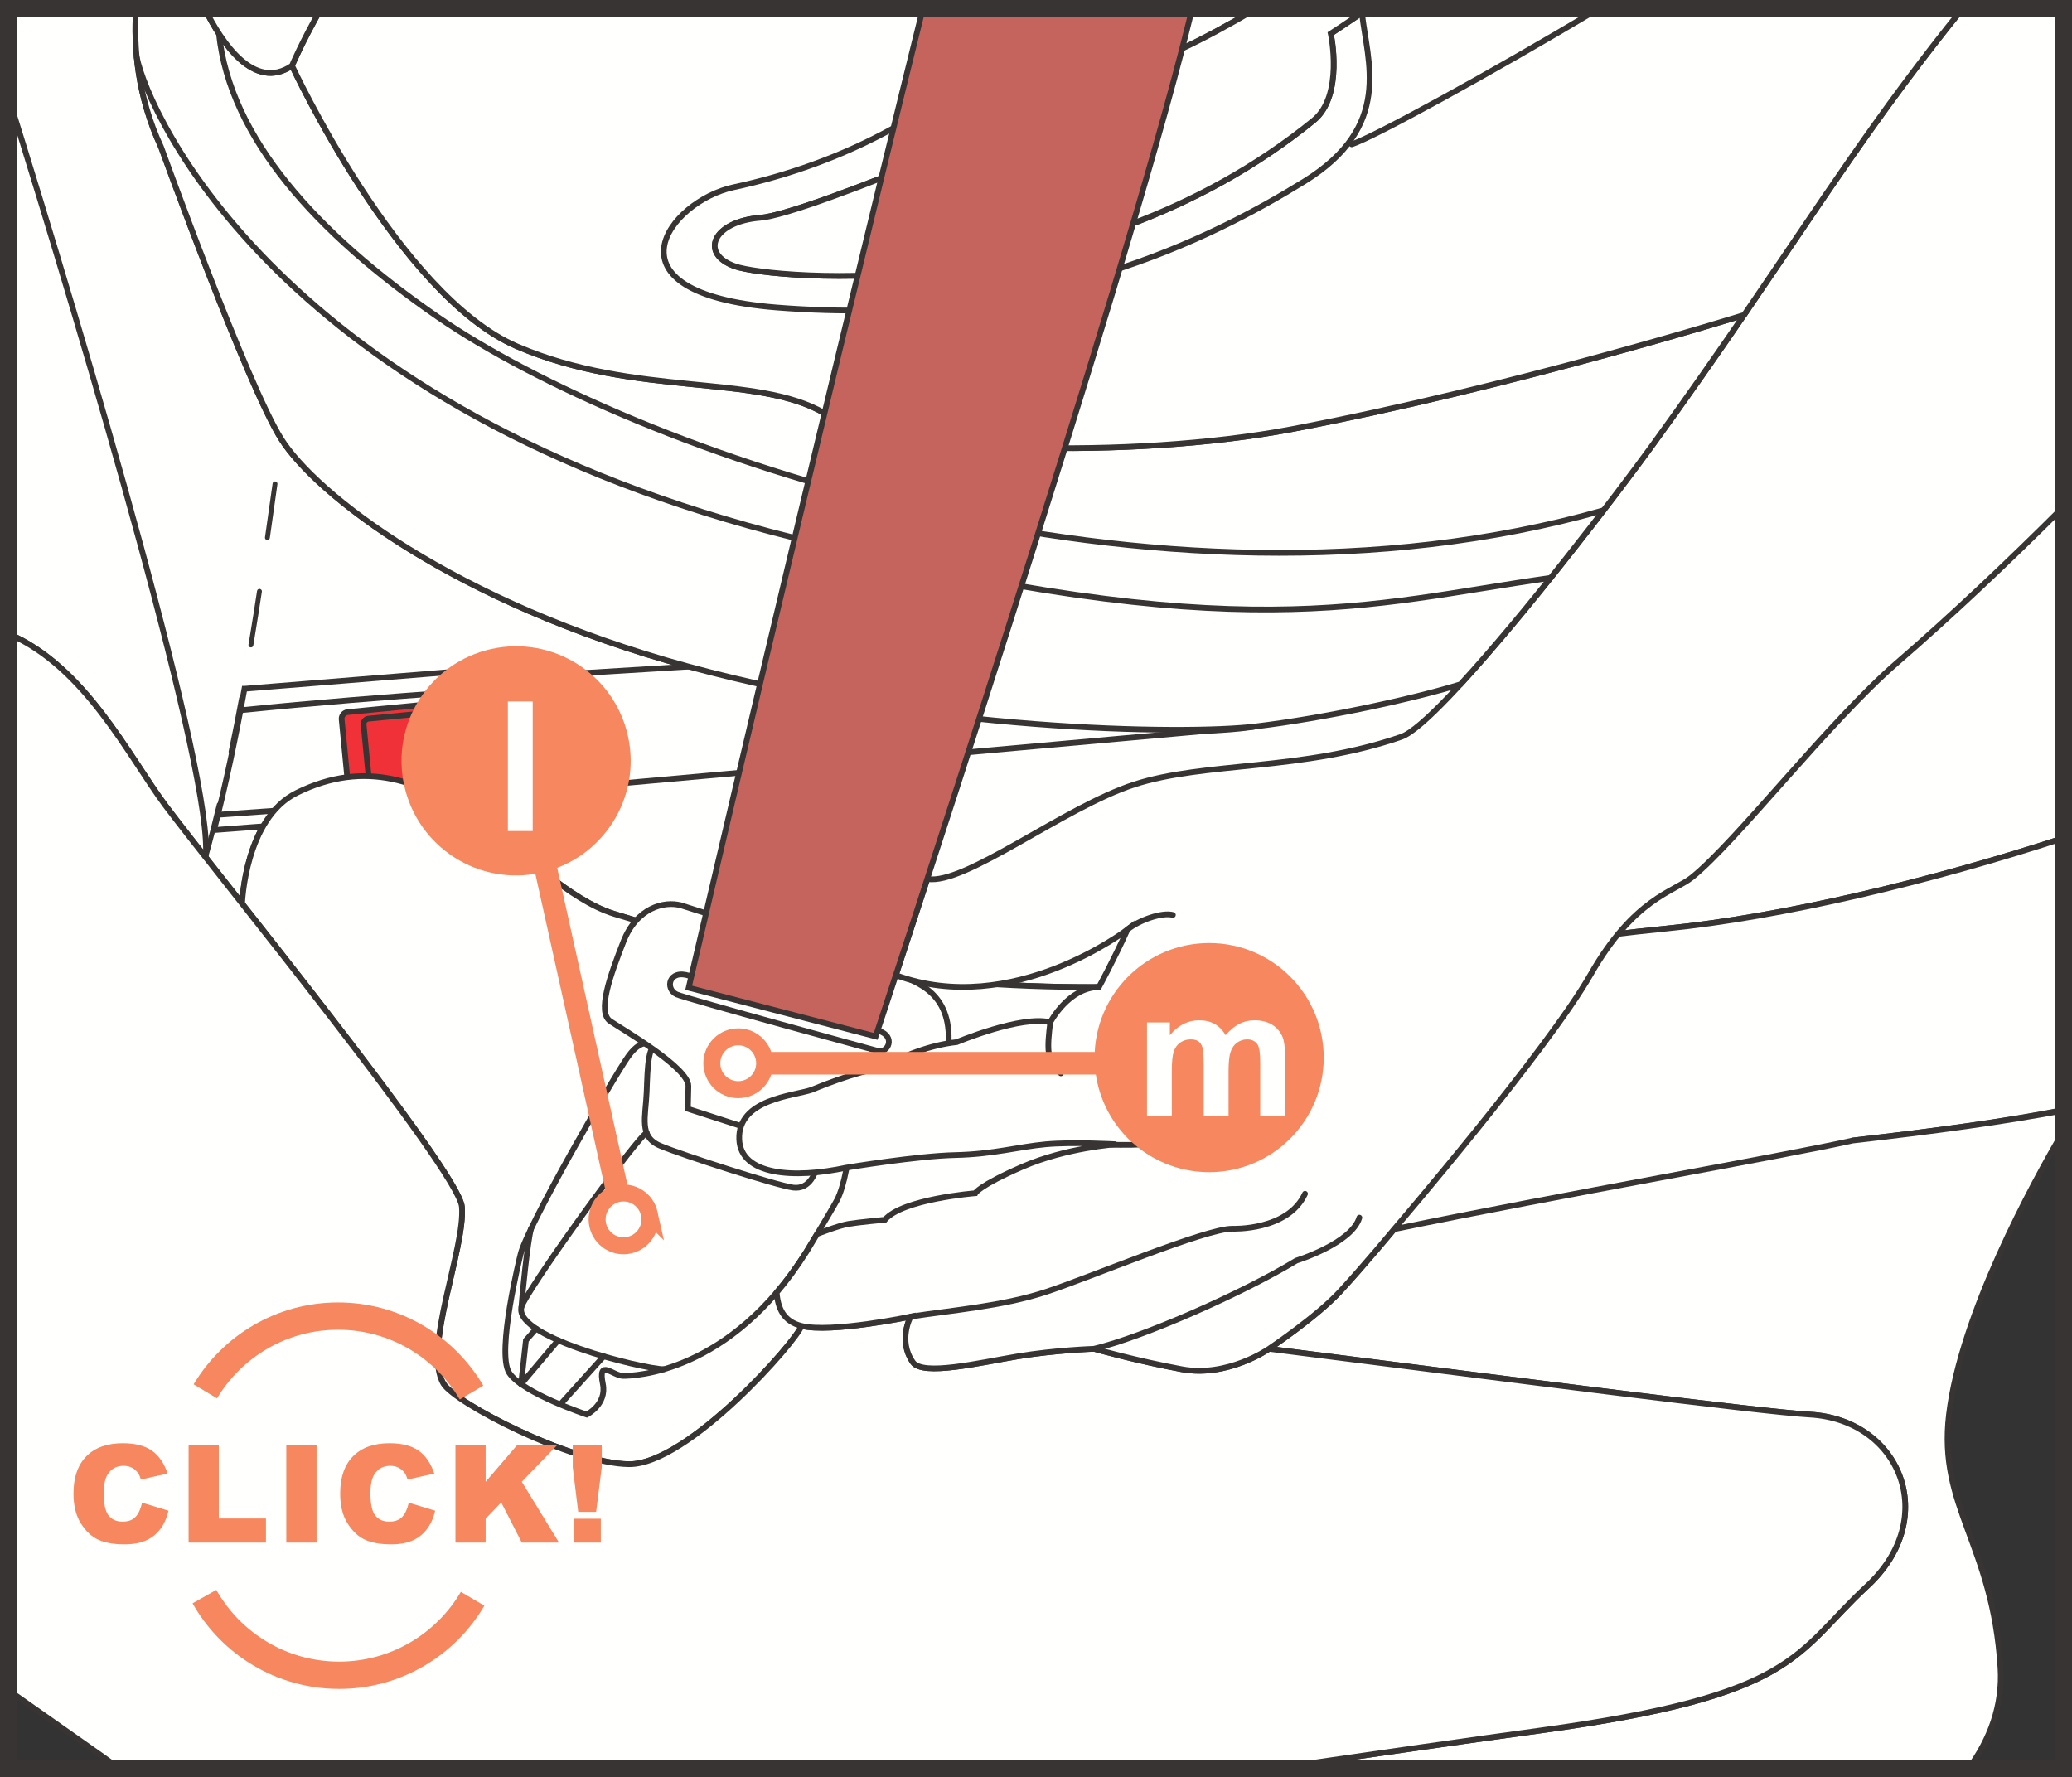 <?xml version="1.0" encoding="UTF-8"?>
<!DOCTYPE svg PUBLIC "-//W3C//DTD SVG 1.1//EN" "http://www.w3.org/Graphics/SVG/1.1/DTD/svg11.dtd">
<!-- Creator: CorelDRAW 2017 -->
<svg xmlns="http://www.w3.org/2000/svg" xml:space="preserve" width="32.306mm" height="27.709mm" version="1.1" style="shape-rendering:geometricPrecision; text-rendering:geometricPrecision; image-rendering:optimizeQuality; fill-rule:evenodd; clip-rule:evenodd"
viewBox="0 0 985.32 845.13"
 xmlns:xlink="http://www.w3.org/1999/xlink">
 <rect x="0" y="0" width="985.32" height="845.13" fill="#333333" stroke="none"/>
 <defs>
  <style type="text/css">
   <![CDATA[
    .str5 {stroke:#383434;stroke-width:0;stroke-miterlimit:22.926}
    .str6 {stroke:#383434;stroke-width:8.07;stroke-miterlimit:4}
    .str8 {stroke:#F7875E;stroke-width:8.07;stroke-miterlimit:4}
    .str2 {stroke:#383434;stroke-width:2.72;stroke-miterlimit:10}
    .str9 {stroke:#F7875E;stroke-width:12.98;stroke-miterlimit:4}
    .str7 {stroke:#F7875E;stroke-width:10.76;stroke-miterlimit:4}
    .str1 {stroke:#383434;stroke-width:2.72;stroke-linecap:round;stroke-miterlimit:10}
    .str0 {stroke:#383434;stroke-width:2.72;stroke-linecap:round;stroke-linejoin:round;stroke-miterlimit:10}
    .str3 {stroke:#383434;stroke-width:2.72;stroke-linecap:round;stroke-linejoin:round;stroke-miterlimit:4}
    .str4 {stroke:#383434;stroke-width:2.32;stroke-linecap:round;stroke-miterlimit:10;stroke-dasharray:25.821 25.821}
    .fil1 {fill:none;fill-rule:nonzero}
    .fil0 {fill:#FFFFFE;fill-rule:nonzero}
    .fil5 {fill:#F7875E;fill-rule:nonzero}
    .fil2 {fill:#F03137;fill-rule:nonzero}
    .fil4 {fill:#C5645C;fill-rule:nonzero}
    .fil3 {fill:#00A858;fill-rule:nonzero}
   ]]>
  </style>
 </defs>
 <g id="Слой_x0020_1">
  <path class="fil0" d="M981.29 398.54c-63.68,20.85 -134.15,37.55 -188.76,43.02 -144.38,14.47 -288.54,58.29 -500.36,-6.93 -43.34,-13.35 -85.11,-90.05 -150.99,-57.63 -24.74,12.17 -26.05,52.69 -26.05,52.69 -16.61,-21.07 -30.34,-38.42 -36.48,-46.65 -17.68,-23.77 -38.06,-65.93 -74.61,-81.67l0 -297.34 60.68 0c-1.3,18.63 0.73,41.86 11.9,65.95 0,0 40.83,112.98 57.17,138.83 16.32,25.87 81.18,77.49 193.7,108.16 112.53,30.68 235.91,34.46 269.49,28.48 25.01,-4.44 254.18,-94.54 384.32,-153.79l0 206.88z"/>
  <path class="fil1 str0" d="M981.29 398.54c-63.68,20.85 -134.15,37.55 -188.76,43.02 -144.38,14.47 -288.54,58.29 -500.36,-6.93 -43.34,-13.35 -85.11,-90.05 -150.99,-57.63 -24.74,12.17 -26.05,52.69 -26.05,52.69 -16.61,-21.07 -30.34,-38.42 -36.48,-46.65 -17.68,-23.77 -38.06,-65.93 -74.61,-81.67m60.68 -297.34c-1.3,18.63 0.73,41.86 11.9,65.95 0,0 40.83,112.98 57.17,138.83 16.32,25.87 81.18,77.49 193.7,108.16 112.53,30.68 235.91,34.46 269.49,28.48 25.01,-4.44 254.18,-94.54 384.32,-153.79"/>
  <path class="fil0" d="M596.98 345.46l-332.44 29.84c0,0 14.32,-32.02 2.89,-54.62l180.69 -11.13c0,0 115.11,32.32 148.86,35.9z"/>
  <path class="fil1 str1" d="M596.98 345.46l-332.44 29.84c0,0 14.32,-32.02 2.89,-54.62l180.69 -11.13c0,0 115.11,32.32 148.86,35.9z"/>
  <path class="fil0 str1" d="M101.81 394.63c5.61,-21.78 10.34,-44.49 14.44,-67.1l0.06 0 143.01 -11.61c10.91,8.48 7.93,18.3 12.32,34.7 4.39,16.38 -9.82,31.78 -9.82,31.78 0,0 -91.09,7.27 -159.76,12.29l-0.25 -0.06z"/>
  <path class="fil1 str1" d="M261.7 326.2c0,0 -76.73,4.34 -147.35,11.56"/>
  <line class="fil1 str1" x1="264.05" y1="375.95" x2="103.61" y2= "387.46" />
  <path class="fil0 str2" d="M264.24 316.03c25.6,29.89 5.2,67 5.2,67 0,0 -5.73,5.68 -8.35,-0.53 -1.23,-2.89 12.17,-10.79 8.06,-33.81 0,0 -4.4,-22.22 -10.28,-26.38 -5.88,-4.14 1.41,-9.78 5.38,-6.29z"/>
  <path class="fil1 str1" d="M246.83 334.43c0.26,2.69 2.65,4.66 5.34,4.41 2.68,-0.27 4.65,-2.66 4.39,-5.35 -0.26,-2.68 -2.65,-4.65 -5.34,-4.39 -2.68,0.27 -4.65,2.65 -4.39,5.33z"/>
  <path class="fil1 str1" d="M250.51 370.69c0.26,2.69 2.66,4.65 5.34,4.4 2.68,-0.26 4.65,-2.65 4.39,-5.34 -0.26,-2.69 -2.64,-4.65 -5.33,-4.39 -2.68,0.26 -4.66,2.64 -4.4,5.33z"/>
  <path class="fil2" d="M165.92 377.73c0.17,1.74 1.72,3.01 3.46,2.84l51.81 -5.01c1.73,-0.17 3.01,-1.71 2.85,-3.44l-3.44 -35.66c-0.17,-1.74 -1.71,-3.01 -3.46,-2.84l-51.81 5c-1.74,0.16 -3.02,1.7 -2.86,3.44l3.44 35.66z"/>
  <path class="fil1 str2" d="M165.92 377.73c0.17,1.74 1.72,3.01 3.46,2.84l51.81 -5.01c1.73,-0.17 3.01,-1.71 2.85,-3.44l-3.44 -35.66c-0.17,-1.74 -1.71,-3.01 -3.46,-2.84l-51.81 5c-1.74,0.16 -3.02,1.7 -2.86,3.44l3.44 35.66z"/>
  <path class="fil1 str1" d="M207.83 372.77l-29.35 2.84c-1.41,0.13 -2.66,-0.89 -2.8,-2.3l-2.78 -28.76c-0.13,-1.42 0.89,-2.66 2.3,-2.8l29.37 -2.83c0,0 10.42,13.03 3.26,33.85z"/>
  <path class="fil1 str1" d="M212.1 334.58c0,0 4.26,1.1 5.14,10.26 0.88,9.17 4.24,28.28 -2.66,31.22"/>
  <path class="fil3" d="M197.17 343.21c0,0 -0.37,-3.27 2.46,-3.58l5.21 -0.59c0,0 1.83,-0.68 2.63,2.06l3.09 27.57c0,0 0.38,3.26 -1.94,3.99l-4.73 0.54c0,0 -3.89,-0.51 -3.67,-2.89l-3.04 -27.09z"/>
  <path class="fil1 str3" d="M197.17 343.21c0,0 -0.37,-3.27 2.46,-3.58l5.21 -0.59c0,0 1.83,-0.68 2.63,2.06l3.09 27.57c0,0 0.38,3.26 -1.94,3.99l-4.73 0.54c0,0 -3.89,-0.51 -3.67,-2.89l-3.04 -27.09z"/>
  <path class="fil0 str1" d="M264.24 316.03c25.6,29.89 5.2,67 5.2,67 0,0 -5.73,5.68 -8.35,-0.53 -1.23,-2.89 12.17,-10.79 8.06,-33.81 0,0 -4.4,-22.22 -10.28,-26.38 -5.88,-4.14 1.41,-9.78 5.38,-6.29z"/>
  <path class="fil0" d="M381.13 630.51c-1.99,6.84 -53.94,66.05 -82.02,65.76 -27.08,-0.28 -82.62,-29.08 -88.17,-38.19 -10.05,-16.47 10.39,-64.52 8.7,-84.25 -1.05,-12.41 -62.14,-90.38 -104.52,-144.16 0,0 1.32,-40.51 26.05,-52.68 65.88,-32.42 107.66,44.28 151,57.62 211.81,65.24 355.97,21.41 500.37,6.94 54.61,-5.48 125.07,-22.17 188.75,-43.03l0 129.31c-28.38,5.54 -61.44,10.1 -100.29,14.51 0,0 -66.49,110.49 -84.39,115.84l-17.88 5.35c-49.8,-6.13 -114.41,-14.44 -175.26,-22.16l-222.34 -10.88z"/>
  <path class="fil1 str0" d="M381.13 630.51c-1.99,6.84 -53.94,66.05 -82.02,65.76 -27.08,-0.28 -82.62,-29.08 -88.17,-38.19 -10.05,-16.47 10.39,-64.52 8.7,-84.25 -1.05,-12.41 -62.14,-90.38 -104.52,-144.16 0,0 1.32,-40.51 26.05,-52.68 65.88,-32.42 107.66,44.28 151,57.62 211.81,65.24 355.97,21.41 500.37,6.94 54.61,-5.48 125.07,-22.17 188.75,-43.03m0 129.31c-28.38,5.54 -61.44,10.1 -100.29,14.51 0,0 -66.49,110.49 -84.39,115.84l-17.88 5.35c-49.8,-6.13 -114.41,-14.44 -175.26,-22.16l-222.34 -10.88"/>
  <path class="fil0" d="M926.82 672.68c5.67,-47.64 39.78,-109.84 54.47,-134.84l0 -9.79c-28.5,5.43 -61.59,9.91 -100.29,14.32 -33.75,7.55 -138.97,25.83 -218.03,42.17 0,0 -14.29,17.28 -25.79,29.72 -11.16,12.06 -33.71,27.15 -33.71,27.15 60.87,7.71 125.48,16.02 175.26,22.15 40.4,4.97 71.06,8.51 82,9.13 42.79,2.44 62.23,49.12 27.23,81.53 -35.01,32.42 -32.42,51.86 -155.59,68.72 -31.71,4.34 -76.93,10.83 -127.31,18.16l331.06 0c10.24,-13.94 16.3,-30.07 15.2,-47.92 -3.62,-58.98 -29.76,-76.3 -24.5,-120.49z"/>
  <path class="fil1 str0" d="M926.82 672.68c5.67,-47.64 39.78,-109.84 54.47,-134.84m0 -9.79c-28.5,5.43 -61.59,9.91 -100.29,14.32 -33.75,7.55 -138.97,25.83 -218.03,42.17 0,0 -14.29,17.28 -25.79,29.72 -11.16,12.06 -33.71,27.15 -33.71,27.15 60.87,7.71 125.48,16.02 175.26,22.15 40.4,4.97 71.06,8.51 82,9.13 42.79,2.44 62.23,49.12 27.23,81.53 -35.01,32.42 -32.42,51.86 -155.59,68.72 -31.71,4.34 -76.93,10.83 -127.31,18.16m331.06 0c10.24,-13.94 16.3,-30.07 15.2,-47.92 -3.62,-58.98 -29.76,-76.3 -24.5,-120.49"/>
  <path class="fil0" d="M317.75 498.46c-6.58,-1.64 -11.7,-6.31 -18.96,3.84 -7.25,10.17 -48.68,82.01 -51.3,94.38 0,0 -11.61,46.47 -5.33,56.16 6.3,9.68 36.86,19.84 36.86,19.84 0,0 9.62,-4.84 7.67,-14.51 -2.52,-12.45 4.84,-3.88 9.67,-3.88 4.84,0 50.72,-0.99 87.13,-59.05 0,0 11.87,-19.55 14.56,-24.59 3.08,-5.77 6.64,-21.63 5.18,-30.24 -2.02,-11.94 -2.45,-15.12 -4.9,-16.56 -2.45,-1.44 -4.47,-2.26 -8.21,-4 -3.74,-1.75 -72.39,-21.38 -72.39,-21.38z"/>
  <path class="fil1 str1" d="M317.75 498.46c-6.58,-1.64 -11.7,-6.31 -18.96,3.84 -7.25,10.17 -48.68,82.01 -51.3,94.38 0,0 -11.61,46.47 -5.33,56.16 6.3,9.68 36.86,19.84 36.86,19.84 0,0 9.62,-4.84 7.67,-14.51 -2.52,-12.45 4.84,-3.88 9.67,-3.88 4.84,0 50.72,-0.99 87.13,-59.05 0,0 11.87,-19.55 14.56,-24.59 3.08,-5.77 6.64,-21.63 5.18,-30.24 -2.02,-11.94 -2.45,-15.12 -4.9,-16.56 -2.45,-1.44 -4.47,-2.26 -8.21,-4 -3.74,-1.75 -72.39,-21.38 -72.39,-21.38z"/>
  <path class="fil0" d="M314.04 495.66c-6.05,-0.13 -6.05,11.49 -6.53,23.59 -0.48,12.1 -3.87,21.3 6.53,25.66 10.4,4.35 55.42,18.87 63.17,19.84 7.74,0.97 11.13,-6.78 12.09,-14.03 0.97,-7.26 2.42,-18.4 1.94,-23.24 -0.47,-4.84 -0.47,-8.23 -9.67,-11.12 -9.2,-2.91 -67.53,-20.69 -67.53,-20.69z"/>
  <path class="fil1 str1" d="M314.04 495.66c-6.05,-0.13 -6.05,11.49 -6.53,23.59 -0.48,12.1 -3.87,21.3 6.53,25.66 10.4,4.35 55.42,18.87 63.17,19.84 7.74,0.97 11.13,-6.78 12.09,-14.03 0.97,-7.26 2.42,-18.4 1.94,-23.24 -0.47,-4.84 -0.47,-8.23 -9.67,-11.12 -9.2,-2.91 -67.53,-20.69 -67.53,-20.69z"/>
  <path class="fil1 str1" d="M307.53 538.75c-3.25,0.48 -51.26,66.32 -59.08,81.47 -7.83,15.14 57.93,30.89 67.31,30.89"/>
  <path class="fil1 str1" d="M247.97 621.5c0.28,-4.98 2.92,-31.43 4.57,-37.17"/>
  <polyline class="fil1 str1" points="247.8,658.19 250.1,637.35 254.98,631.84 "/>
  <line class="fil1 str1" x1="265.43" y1="637.36" x2="247.8" y2= "658.2" />
  <line class="fil1 str1" x1="266.41" y1="667.88" x2="287.07" y2= "644.98" />
  <path class="fil0" d="M323.85 430.53c-8.06,-2.21 -21.09,1.16 -27.38,17.22 -6.3,16.07 -12.62,33.64 -6.24,37.88 6.39,4.25 37.31,22.23 37.12,30.86 -0.18,8.64 -0.24,10.79 -0.24,10.79l46.66 15.08c0,0 6.77,-12.82 20.25,-11.97 13.48,0.83 29.88,3.66 36.36,3.26 6.5,-0.39 20.58,-31.11 20.76,-39.02 0.54,-24.42 -17.7,-28.5 -27.69,-32.39l-99.58 -31.72z"/>
  <path class="fil1 str1" d="M323.85 430.53c-8.06,-2.21 -21.09,1.16 -27.38,17.22 -6.3,16.07 -12.62,33.64 -6.24,37.88 6.39,4.25 37.31,22.23 37.12,30.86 -0.18,8.64 -0.24,10.79 -0.24,10.79l46.66 15.08c0,0 6.77,-12.82 20.25,-11.97 13.48,0.83 29.88,3.66 36.36,3.26 6.5,-0.39 20.58,-31.11 20.76,-39.02 0.54,-24.42 -17.7,-28.5 -27.69,-32.39l-99.58 -31.72z"/>
  <path class="fil1 str1" d="M327.94 464.08c-9.95,-3.37 -11.82,6.18 -6.16,8.8 4.22,1.96 95.78,26.89 95.78,26.89 4.85,1 8.37,-6.87 0.51,-9.49"/>
  <path class="fil0" d="M4.04 803.82l43.75 30.78c3.05,2.24 6.06,4.4 9.03,6.49l548.24 0c50.37,-7.33 95.59,-13.82 127.3,-18.16 123.18,-16.86 120.58,-36.3 155.59,-68.71 35,-32.42 15.56,-79.09 -27.23,-81.53 -24.43,-1.39 -147.01,-17.31 -257.26,-31.29l0 0.01c0,0 -19.63,13.75 -41.4,9.72 -21.78,-4.04 -41.74,-9.73 -41.74,-9.73 0,0 -18.15,0.58 -36.29,3.58 -18.15,3.01 -45.23,9.53 -49.92,2.8 -7.25,-10.42 -1.04,-21.68 -1.04,-21.68 0,0 -37.82,7.94 -51.95,4.42 -1.99,6.84 -53.94,66.05 -82.02,65.76 -27.07,-0.28 -82.61,-29.08 -88.17,-38.2 -10.05,-16.45 10.4,-64.5 8.71,-84.23 -1.49,-17.27 -119.22,-161.55 -140.98,-190.81 -17.69,-23.76 -38.07,-65.92 -74.63,-81.66l0 502.45z"/>
  <path class="fil1 str0" d="M4.04 803.82l43.75 30.78c3.05,2.24 6.06,4.4 9.03,6.49m548.24 0c50.37,-7.33 95.59,-13.82 127.3,-18.16 123.18,-16.86 120.58,-36.3 155.59,-68.71 35,-32.42 15.56,-79.09 -27.23,-81.53 -24.43,-1.39 -147.01,-17.31 -257.26,-31.29l0 0.01c0,0 -19.63,13.75 -41.4,9.72 -21.78,-4.04 -41.74,-9.73 -41.74,-9.73 0,0 -18.15,0.58 -36.29,3.58 -18.15,3.01 -45.23,9.53 -49.92,2.8 -7.25,-10.42 -1.04,-21.68 -1.04,-21.68 0,0 -37.82,7.94 -51.95,4.42 -1.99,6.84 -53.94,66.05 -82.02,65.76 -27.07,-0.28 -82.61,-29.08 -88.17,-38.2 -10.05,-16.45 10.4,-64.5 8.71,-84.23 -1.49,-17.27 -119.22,-161.55 -140.98,-190.81 -17.69,-23.76 -38.07,-65.92 -74.63,-81.66"/>
  <path class="fil1 str4" d="M97.77 407.67c18.31,-65.47 27.84,-141.68 36.01,-198.85"/>
  <path class="fil1 str0" d="M4.04 46.24c37.82,120.96 97.75,324.41 93.73,361.43"/>
  <path class="fil0" d="M933.3 4.04c-54.33,67.16 -83.43,119.27 -147.19,207.25 -27.16,37.47 -101.24,132.7 -119.71,139.09 -47.18,16.34 -93.46,11.79 -127.03,22.68 -33.57,10.89 -80.67,48.09 -98.41,44.91l-14.96 45.75c55.29,20.5 110.19,-21.7 110.19,-21.7 -6.81,14.98 -13.62,27.39 -13.62,27.39 -14.54,0.2 -23.13,16.73 -23.13,16.73 -13.61,-3.51 -44.46,9.42 -44.46,9.42 -12.46,1.37 -25.63,6.35 -36.29,12.69 -10.66,0.69 -32.67,9.99 -32.67,9.99 -8.62,2.95 -35.25,4.36 -34.49,23.6 0.69,17.01 25.87,18.83 51.04,13.4 0.18,-0.04 -0.03,0.2 0,0 0,0 33.6,-5.57 51.74,-5.96 18.15,-0.4 29.98,-3.95 43,-5.13 13.01,-1.18 33.52,0 33.52,0 0,0 -23.66,1.58 -44.55,10.65 -20.91,9.07 -22.49,12.62 -22.49,12.62 0,0 -34.7,2.75 -42.99,12.62 0,0 -12.4,1.17 -17.25,1.97 -4.83,0.79 -14.95,4.79 -14.98,4.8 -2.8,4.66 -5.09,8.44 -5.09,8.44 -4.61,7.33 -9.35,13.75 -14.15,19.37 0.56,7.45 3.29,13.79 11.78,15.9 14.13,3.52 51.95,-4.41 51.95,-4.41 0,0 -6.22,11.25 1.03,21.67 4.7,6.74 31.76,0.22 49.91,-2.79 18.14,-3.01 36.29,-3.58 36.29,-3.58 0,0 19.96,5.68 41.74,9.71 21.78,4.04 41.42,-9.71 41.42,-9.71 0,0 22.54,-15.09 33.7,-27.16 11.5,-12.44 25.79,-29.71 25.79,-29.71 0,0 72.7,-84.78 93.48,-121.16 20.78,-36.38 39.55,-39.2 48.21,-46.18 21.25,-17.12 64.99,-73.92 97.67,-102.2 25.57,-22.14 52.25,-47.3 78.97,-74l0 -236.95 -47.99 0z"/>
  <path class="fil1 str1" d="M933.3 4.04c-54.33,67.16 -83.43,119.27 -147.19,207.25 -27.16,37.47 -101.24,132.7 -119.71,139.09 -47.18,16.34 -93.46,11.79 -127.03,22.68 -33.57,10.89 -80.67,48.09 -98.41,44.91l-14.96 45.75c55.29,20.5 110.19,-21.7 110.19,-21.7 -6.81,14.98 -13.62,27.39 -13.62,27.39 -14.54,0.2 -23.13,16.73 -23.13,16.73 -13.61,-3.51 -44.46,9.42 -44.46,9.42 -12.46,1.37 -25.63,6.35 -36.29,12.69 -10.66,0.69 -32.67,9.99 -32.67,9.99 -8.62,2.95 -35.25,4.36 -34.49,23.6 0.69,17.01 25.87,18.83 51.04,13.4 0.18,-0.04 -0.03,0.2 0,0 0,0 33.6,-5.57 51.74,-5.96 18.15,-0.4 29.98,-3.95 43,-5.13 13.01,-1.18 33.52,0 33.52,0 0,0 -23.66,1.58 -44.55,10.65 -20.91,9.07 -22.49,12.62 -22.49,12.62 0,0 -34.7,2.75 -42.99,12.62 0,0 -12.4,1.17 -17.25,1.97 -4.83,0.79 -14.95,4.79 -14.98,4.8 -2.8,4.66 -5.09,8.44 -5.09,8.44 -4.61,7.33 -9.35,13.75 -14.15,19.37 0.56,7.45 3.29,13.79 11.78,15.9 14.13,3.52 51.95,-4.41 51.95,-4.41 0,0 -6.22,11.25 1.03,21.67 4.7,6.74 31.76,0.22 49.91,-2.79 18.14,-3.01 36.29,-3.58 36.29,-3.58 0,0 19.96,5.68 41.74,9.71 21.78,4.04 41.42,-9.71 41.42,-9.71 0,0 22.54,-15.09 33.7,-27.16 11.5,-12.44 25.79,-29.71 25.79,-29.71 0,0 72.7,-84.78 93.48,-121.16 20.78,-36.38 39.55,-39.2 48.21,-46.18 21.25,-17.12 64.99,-73.92 97.67,-102.2 25.57,-22.14 52.25,-47.3 78.97,-74"/>
  <path class="fil1 str1" d="M528.47 544.35c9.09,0.2 35.86,1.1 42.21,-11.14"/>
  <path class="fil1 str1" d="M433.08 626.1c19.65,-3.06 43.23,-4.87 64.11,-11.68 20.87,-6.81 76.22,-30.26 88.93,-30.11 0,0 26.31,1.07 34.47,-16.62"/>
  <path class="fil1 str1" d="M520.32 641.39c23.6,-5.65 70.78,-26.52 96.18,-41.95 0,0 26.32,-8.16 29.94,-20.41"/>
  <path class="fil1 str1" d="M499.45 486.14c-1.35,11.06 -2.23,19.74 5.04,24.28"/>
  <path class="fil1 str1" d="M536.2 442.01c5.56,-4.54 16.45,-8.28 21.55,-6.92"/>
  <path class="fil0" d="M97.34 4.04c7.98,16.08 23.43,39.52 41.51,27.21 0,0 50.68,109.24 106.99,133.45 56.31,24.22 113.97,12.9 146.23,31.78 32.26,18.89 145.94,22.02 222.01,7.64 104.17,-19.71 215.26,-54.33 215.26,-54.33 -12.8,18.7 -26.88,38.92 -43.24,61.49 -19.16,26.45 -61.73,81.69 -91.6,114.14l0 0c-22.63,6.99 -64.65,16.09 -97.53,20.04 -33.87,4.07 -156.97,2.18 -269.5,-28.48 -112.53,-30.68 -177.37,-82.3 -193.71,-108.16 -16.33,-25.86 -57.17,-138.83 -57.17,-138.83 -11.17,-24.09 -13.19,-47.33 -11.89,-65.95l32.62 0z"/>
  <path class="fil1 str1" d="M97.34 4.04c7.98,16.08 23.43,39.52 41.51,27.21 0,0 50.68,109.24 106.99,133.45 56.31,24.22 113.97,12.9 146.23,31.78 32.26,18.89 145.94,22.02 222.01,7.64 104.17,-19.71 215.26,-54.33 215.26,-54.33 -12.8,18.7 -26.88,38.92 -43.24,61.49 -19.16,26.45 -61.73,81.69 -91.6,114.14l0 0c-22.63,6.99 -64.65,16.09 -97.53,20.04 -33.87,4.07 -156.97,2.18 -269.5,-28.48 -112.53,-30.68 -177.37,-82.3 -193.71,-108.16 -16.33,-25.86 -57.17,-138.83 -57.17,-138.83 -11.17,-24.09 -13.19,-47.33 -11.89,-65.95"/>
  <path class="fil1 str1" d="M104.11 15.98c5.17,49.54 46.44,95 104.07,134.76 90.74,62.61 339.42,152.93 554.43,91.9"/>
  <path class="fil1 str1" d="M65.05 27.38c5.53,27.07 68.73,167.83 312.86,228.42 213.54,52.99 271.26,31.46 359.48,19"/>
  <path class="fil0" d="M829.35 149.79c0,0 -111.09,34.61 -215.26,54.33 -76.06,14.4 -189.75,11.27 -222.01,-7.63 -32.26,-18.89 -89.93,-7.58 -146.23,-31.78 -56.31,-24.21 -106.99,-133.45 -106.99,-133.45 0,0 4.39,-10.63 13.81,-27.21l444.84 0c-13.13,7.82 -25.2,14.28 -35.32,19.04 -57.29,26.96 -177.98,78.68 -200.65,80.49 -22.68,1.82 -29.04,17.25 -11.79,23.14 17.24,5.9 165.02,19.91 274.93,-69.42 14.51,-11.79 8.17,-41.31 8.17,-41.31 0,0 6.83,-4.43 17.8,-11.95l282.67 0c-40.4,49.93 -66.84,91.54 -103.96,145.75z"/>
  <path class="fil1 str1" d="M829.35 149.79c0,0 -111.09,34.61 -215.26,54.33 -76.06,14.4 -189.75,11.27 -222.01,-7.63 -32.26,-18.89 -89.93,-7.58 -146.23,-31.78 -56.31,-24.21 -106.99,-133.45 -106.99,-133.45 0,0 4.39,-10.63 13.81,-27.21m444.84 0c-13.13,7.82 -25.2,14.28 -35.32,19.04 -57.29,26.96 -177.98,78.68 -200.65,80.49 -22.68,1.82 -29.04,17.25 -11.79,23.14 17.24,5.9 165.02,19.91 274.93,-69.42 14.51,-11.79 8.17,-41.31 8.17,-41.31 0,0 6.83,-4.43 17.8,-11.95m282.67 0c-40.4,49.93 -66.84,91.54 -103.96,145.75"/>
  <path class="fil0" d="M97.34 4.04c7.98,16.08 23.43,39.53 41.51,27.22 0,0 4.39,-10.63 13.81,-27.22l-55.32 0z"/>
  <path class="fil1 str1" d="M97.34 4.04c7.98,16.08 23.43,39.53 41.51,27.22 0,0 4.39,-10.63 13.81,-27.22"/>
  <path class="fil0" d="M597.51 4.04c-13.13,7.82 -25.2,14.28 -35.32,19.04 -57.29,26.95 -177.98,78.67 -200.67,80.48 -22.68,1.82 -29.03,17.25 -11.79,23.14 17.24,5.9 165.03,19.9 274.93,-69.42 14.53,-11.79 8.17,-41.31 8.17,-41.31 0,0 6.83,-4.43 17.8,-11.94l-53.11 0z"/>
  <path class="fil1 str1" d="M597.51 4.04c-13.13,7.82 -25.2,14.28 -35.32,19.04 -57.29,26.95 -177.98,78.67 -200.67,80.48 -22.68,1.82 -29.03,17.25 -11.79,23.14 17.24,5.9 165.03,19.9 274.93,-69.42 14.53,-11.79 8.17,-41.31 8.17,-41.31 0,0 6.83,-4.43 17.8,-11.94"/>
  <polyline class="fil1 str5" points="140.57,27.38 146.77,22.14 154.85,15.84 160.86,11.43 "/>
  <path class="fil1 str1" d="M760.37 4.04c-52.9,31.56 -107.11,61.17 -117.55,64.59"/>
  <path class="fil1 str1" d="M647.66 6.07c2.42,23.09 15.12,53.94 -27.52,80.26 -42.65,26.32 -126.15,69.81 -250.79,59.89 -84.94,-6.77 -51.03,-50.62 -20.52,-57.17 25.4,-5.44 51.38,-14.51 76.05,-28.13"/>
  <path class="fil4" d="M566.95 4.04l-1.9 7.66c-30.76,125.38 -148.63,481.14 -148.63,481.14l-88.93 -23.12c0,0 58.77,-252.99 111.37,-465.67l128.09 0z"/>
  <path class="fil1 str1" d="M566.95 4.04l-1.9 7.66c-30.76,125.38 -148.63,481.14 -148.63,481.14l-88.93 -23.12c0,0 58.77,-252.99 111.37,-465.67"/>
  <polygon class="fil1 str6" points="4.04,841.09 981.29,841.09 981.29,4.04 4.04,4.04 "/>
  <polygon class="fil1 str7" points="365.73,505.62 522.04,505.62 "/>
  <path class="fil1 str8" d="M351.06 518.18c6.94,0 12.56,-5.63 12.56,-12.56 0,-6.94 -5.62,-12.57 -12.56,-12.57 -6.94,0 -12.56,5.63 -12.56,12.57 0,6.93 5.62,12.56 12.56,12.56z"/>
  <path class="fil5" d="M575 557.42c30.1,0 54.49,-24.39 54.49,-54.48 0,-30.09 -24.39,-54.49 -54.49,-54.49 -30.09,0 -54.48,24.39 -54.48,54.49 0,30.09 24.39,54.48 54.48,54.48z"/>
  <path class="fil0" d="M545.44 486.21l10.88 0 0 6.08c3.9,-4.73 8.54,-7.1 13.91,-7.1 2.85,0 5.34,0.59 7.44,1.76 2.1,1.2 3.83,2.98 5.17,5.34 1.98,-2.37 4.1,-4.15 6.37,-5.34 2.27,-1.17 4.68,-1.76 7.25,-1.76 3.29,0 6.08,0.66 8.34,2 2.27,1.34 3.95,3.29 5.08,5.86 0.81,1.93 1.22,5 1.22,9.25l0 28.55 -11.81 0 0 -25.52c0,-4.42 -0.41,-7.27 -1.22,-8.56 -1.1,-1.68 -2.78,-2.51 -5.05,-2.51 -1.66,0 -3.22,0.51 -4.66,1.51 -1.46,1 -2.51,2.49 -3.15,4.42 -0.66,1.95 -0.98,5.03 -0.98,9.25l0 21.42 -11.81 0 0 -24.47c0,-4.34 -0.22,-7.15 -0.63,-8.42 -0.41,-1.24 -1.07,-2.2 -1.95,-2.81 -0.88,-0.61 -2.07,-0.9 -3.59,-0.9 -1.83,0 -3.46,0.49 -4.9,1.46 -1.46,0.98 -2.51,2.39 -3.15,4.25 -0.63,1.85 -0.95,4.93 -0.95,9.2l0 21.69 -11.81 0 0 -44.63z"/>
  <polygon class="fil1 str7" points="293.34,565.54 259.51,412.94 "/>
  <path class="fil1 str8" d="M308.78 577.15c-1.51,-6.77 -8.21,-11.05 -14.98,-9.55 -6.78,1.51 -11.05,8.21 -9.55,14.98 1.5,6.78 8.21,11.05 14.98,9.54 6.77,-1.49 11.04,-8.21 9.54,-14.98z"/>
  <path class="fil5" d="M298.62 350.02c-6.51,-29.39 -35.61,-47.92 -64.99,-41.4 -29.39,6.51 -47.92,35.61 -41.4,64.99 6.51,29.38 35.6,47.92 64.99,41.4 29.38,-6.51 47.91,-35.6 41.4,-64.99z"/>
  <polygon class="fil0" points="241.51,395.18 241.51,333.57 253.32,333.57 253.32,395.18 "/>
  <path class="fil5" d="M67.55 714.58l12.57 3.81c-0.83,3.53 -2.15,6.48 -3.97,8.83 -1.82,2.37 -4.08,4.16 -6.77,5.35 -2.71,1.21 -6.13,1.82 -10.28,1.82 -5.06,0 -9.18,-0.74 -12.38,-2.21 -3.2,-1.47 -5.96,-4.07 -8.28,-7.77 -2.34,-3.7 -3.5,-8.43 -3.5,-14.19 0,-7.69 2.04,-13.6 6.15,-17.74 4.08,-4.12 9.86,-6.18 17.33,-6.18 5.87,0 10.47,1.18 13.82,3.55 3.35,2.37 5.83,6 7.45,10.89l-12.68 2.82c-0.44,-1.42 -0.9,-2.45 -1.38,-3.09 -0.81,-1.1 -1.78,-1.95 -2.94,-2.54 -1.16,-0.59 -2.46,-0.88 -3.92,-0.88 -3.25,0 -5.74,1.31 -7.47,3.92 -1.31,1.95 -1.97,5 -1.97,9.16 0,5.15 0.79,8.68 2.35,10.6 1.56,1.92 3.75,2.87 6.58,2.87 2.74,0 4.82,-0.77 6.24,-2.32 1.4,-1.52 2.41,-3.77 3.06,-6.71zm22.13 -27.47l14.37 0 0 35.01 22.41 0 0 11.44 -36.78 0 0 -46.46zm46.46 0l14.39 0 0 46.46 -14.39 0 0 -46.46zm58.23 27.47l12.57 3.81c-0.83,3.53 -2.15,6.48 -3.97,8.83 -1.82,2.37 -4.08,4.16 -6.77,5.35 -2.71,1.21 -6.13,1.82 -10.28,1.82 -5.06,0 -9.18,-0.74 -12.38,-2.21 -3.2,-1.47 -5.96,-4.07 -8.28,-7.77 -2.34,-3.7 -3.5,-8.43 -3.5,-14.19 0,-7.69 2.04,-13.6 6.15,-17.74 4.08,-4.12 9.86,-6.18 17.33,-6.18 5.87,0 10.47,1.18 13.82,3.55 3.35,2.37 5.83,6 7.45,10.89l-12.68 2.82c-0.44,-1.42 -0.9,-2.45 -1.38,-3.09 -0.81,-1.1 -1.78,-1.95 -2.94,-2.54 -1.16,-0.59 -2.46,-0.88 -3.92,-0.88 -3.25,0 -5.74,1.31 -7.47,3.92 -1.31,1.95 -1.97,5 -1.97,9.16 0,5.15 0.79,8.68 2.35,10.6 1.56,1.92 3.75,2.87 6.58,2.87 2.74,0 4.82,-0.77 6.24,-2.32 1.4,-1.52 2.41,-3.77 3.06,-6.71zm22.21 -27.47l14.35 0 0 17.55 15.05 -17.55 19.08 0 -16.93 17.52 17.7 28.94 -17.7 0 -9.79 -19.12 -7.41 7.77 0 11.35 -14.35 0 0 -46.46zm55.79 0l13.78 0 0 10.58 -2.67 21.27 -8.52 0 -2.6 -21.27 0 -10.58zm0.46 35.09l12.88 0 0 11.37 -12.88 0 0 -11.37z"/>
  <path class="fil1 str9" d="M224.23 662.22c-12.77,-21.76 -36.42,-36.37 -63.47,-36.37 -26.82,0 -50.27,14.34 -63.13,35.78"/>
  <path class="fil1 str9" d="M97.21 759.25c12.63,22.33 36.58,37.4 64.06,37.4 27.06,0 50.7,-14.61 63.48,-36.38"/>
 </g>
</svg>
